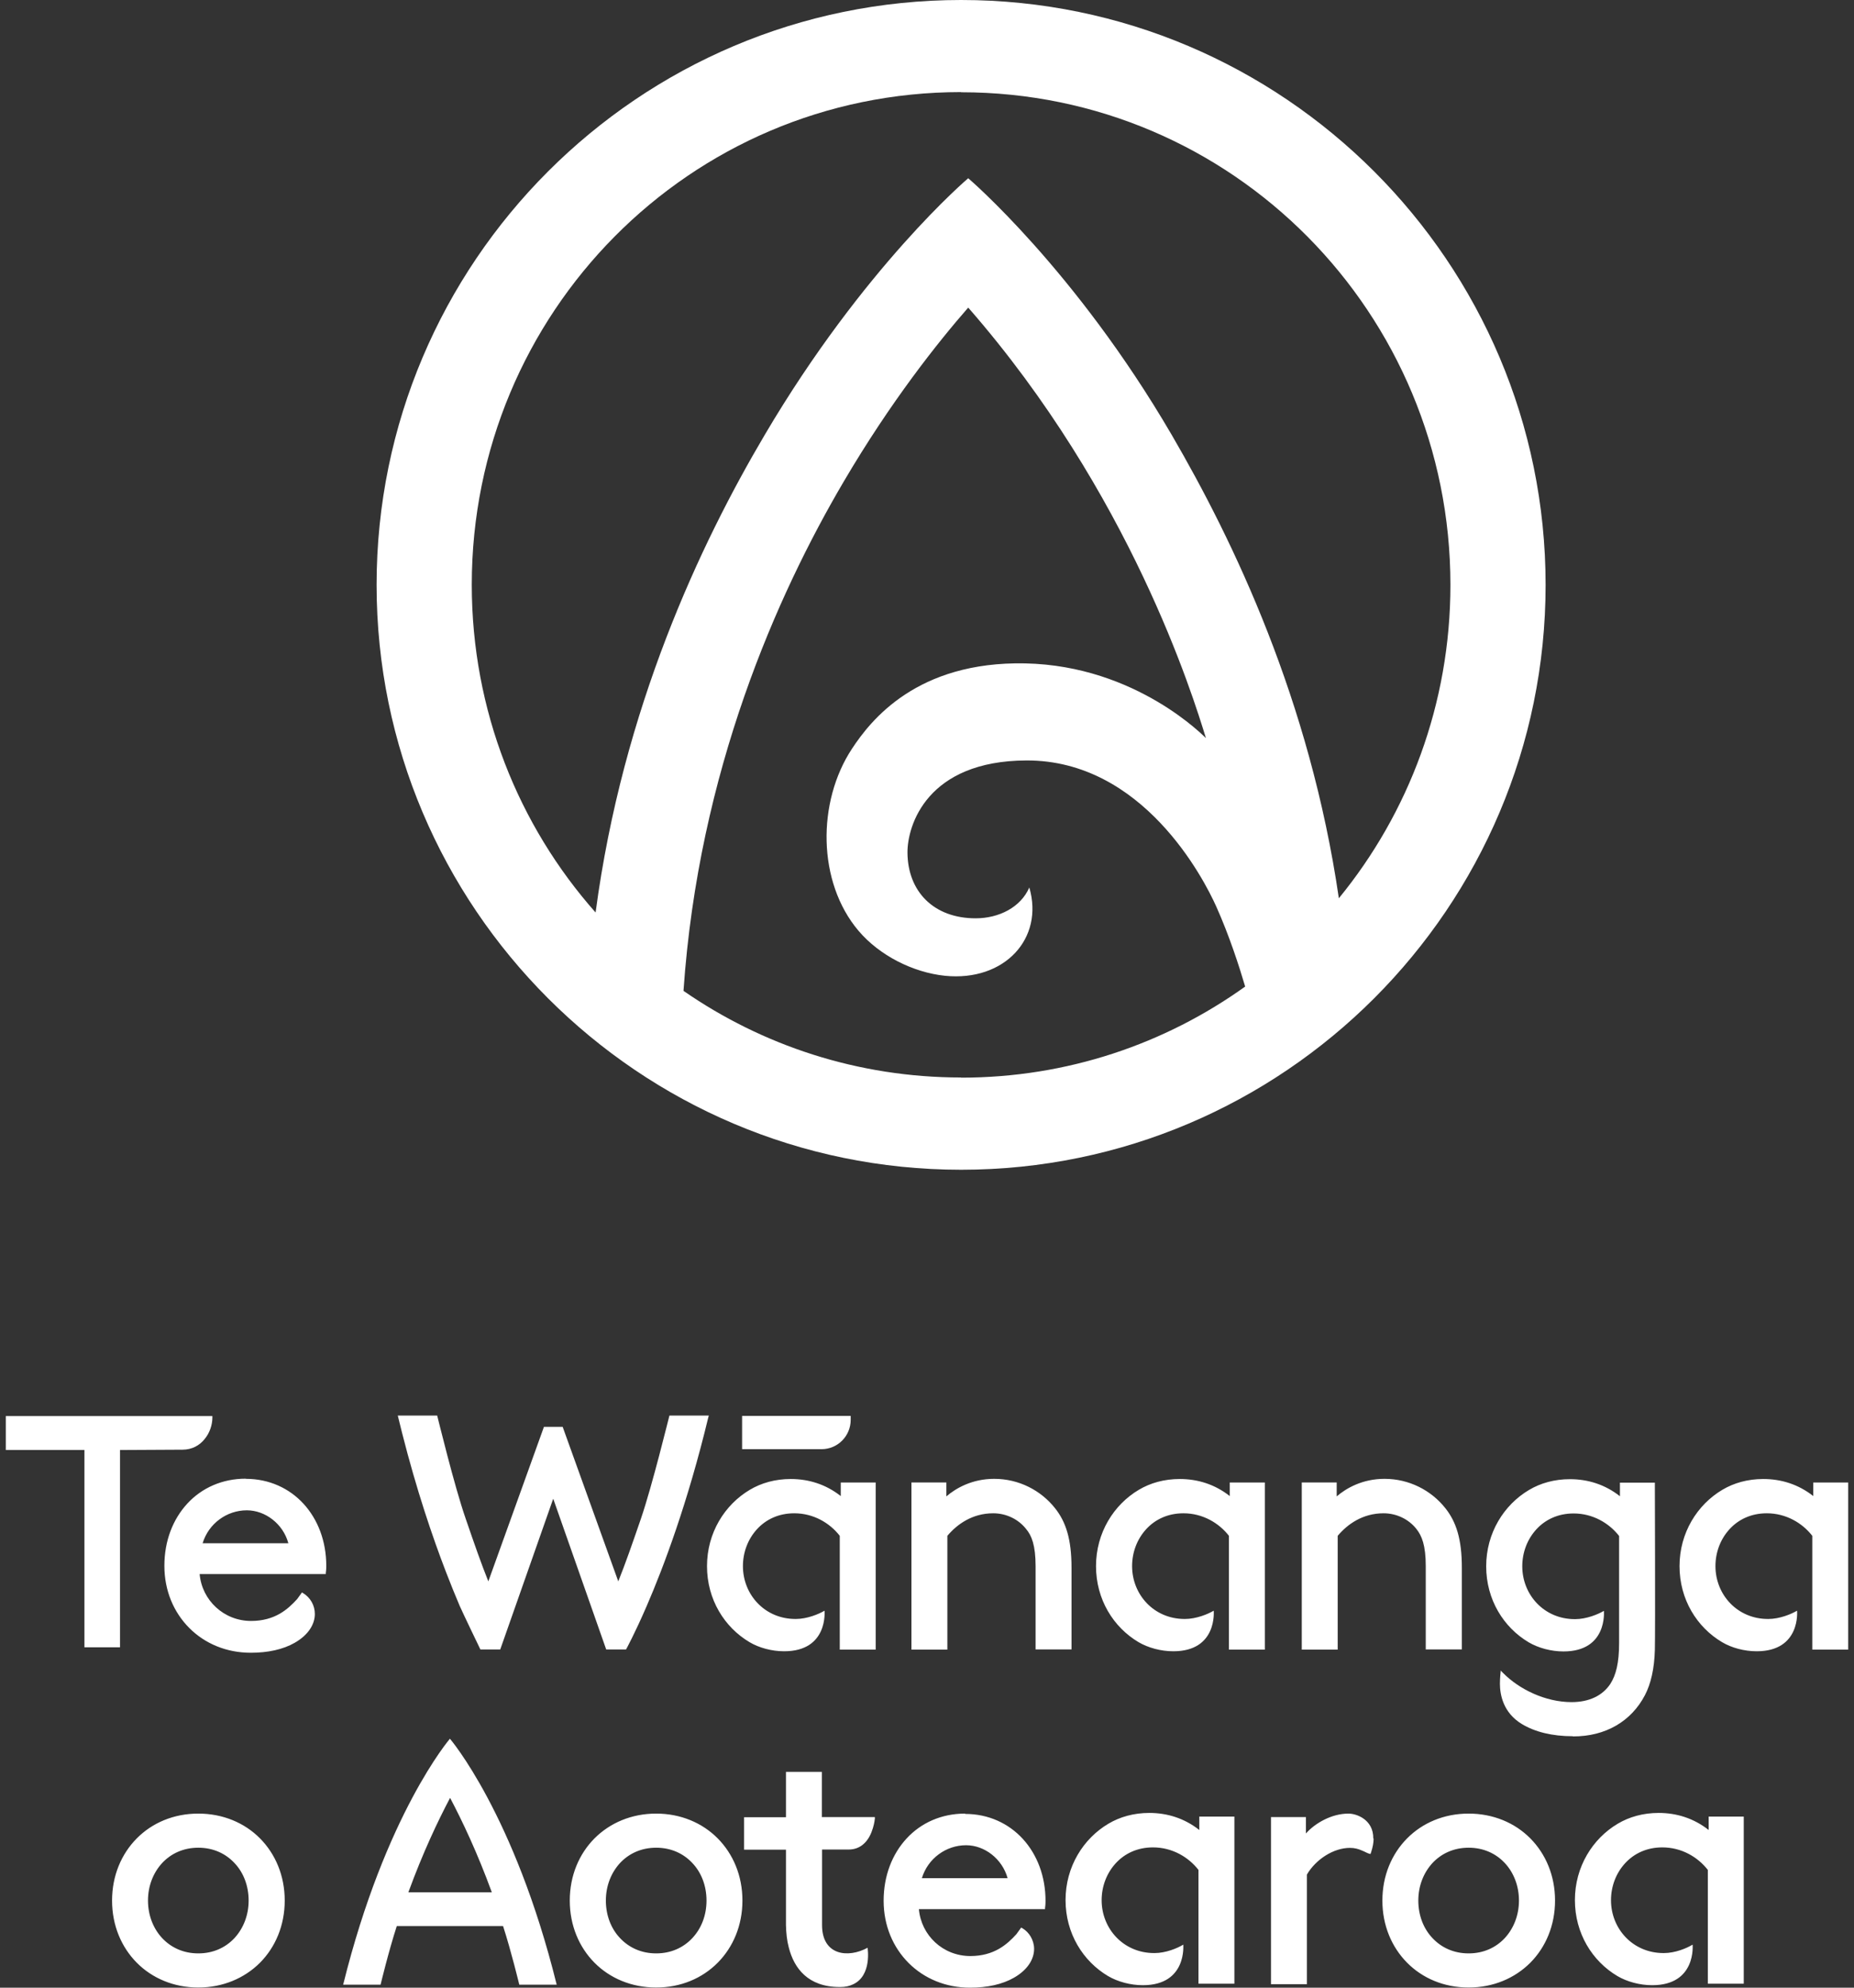 <?xml version="1.0" encoding="UTF-8"?>
<svg xmlns="http://www.w3.org/2000/svg" viewBox="0 0 112 120">
  <rect x="0" y="0" width="112" height="120" fill="#333333" stroke="none"/>
  <defs>
    <style>
      .cls-1 {
        fill: #fff;
      }
    </style>
  </defs>
  <path class="cls-1" d="M14.85,89.27c-1.43,0-2.66.56-3.53,1.5-.87.94-1.39,2.25-1.39,3.76s.57,2.82,1.51,3.76c.94.94,2.24,1.49,3.71,1.49,1.04,0,1.95-.2,2.65-.6.86-.49,1.22-1.15,1.22-1.74,0-.53-.28-1-.71-1.26l-.07-.04-.29.4c-.28.31-.62.64-1.06.89-.44.25-1,.43-1.72.43-1.65,0-2.97-1.25-3.11-2.83h7.62v-.07c.03-.19.03-.35.03-.43,0-1.49-.51-2.8-1.37-3.74-.86-.94-2.08-1.51-3.49-1.51M12.24,93.17c.36-1.19,1.46-1.99,2.67-1.99,1.11,0,2.19.81,2.51,1.99h-5.18ZM62.56,99.59v-5.04c0-.63-.06-1.09-.16-1.44-.1-.35-.24-.6-.42-.81h0c-.45-.57-1.18-.94-1.98-.94-1.26,0-2.18.66-2.77,1.36v6.87h-2.17v-10.09h2.11v.84c.57-.49,1.55-1.06,2.89-1.06,1.48,0,2.82.69,3.68,1.78.65.82.99,1.86.99,3.58v4.94h-2.17ZM44.83,87.49v-2.01h6.56v.24c0,.97-.78,1.77-1.76,1.77h-4.8ZM86.13,99.59v-5.04c0-.63-.06-1.09-.16-1.44-.1-.35-.24-.6-.41-.81h0c-.45-.57-1.18-.94-1.98-.94-1.26,0-2.18.66-2.77,1.36v6.87h-2.17v-10.09h2.11v.84c.57-.49,1.55-1.06,2.89-1.06,1.48,0,2.82.69,3.68,1.78.65.82.99,1.86.99,3.58v4.94h-2.17ZM38.72,91.68c.68-1.98,1.7-6.16,1.72-6.22h2.38l-.03.1c-1.24,5.15-2.7,9.04-3.72,11.39-.73,1.69-1.25,2.63-1.25,2.63h-1.2s-3.2-9.1-3.2-9.1l-3.2,9.1h-1.2s-1.02-2.11-1.25-2.63c-.25-.59-.53-1.27-.83-2.05-.82-2.13-1.78-4.96-2.65-8.39-.08-.31-.26-1.05-.26-1.05h2.38c.02.06,1.03,4.24,1.72,6.22.55,1.6.93,2.69,1.37,3.79l3.36-9.33h1.13l3.36,9.33c.44-1.1.82-2.19,1.37-3.79M7.26,99.45h-2.16v-11.91H.35v-2.05h12.48v.09c0,.44-.16.93-.47,1.3-.3.38-.76.64-1.33.64l-3.78.02v11.91ZM11.98,109.49c-1.49,0-2.79.56-3.72,1.5-.93.94-1.49,2.25-1.49,3.75s.56,2.81,1.49,3.75c.93.94,2.24,1.5,3.72,1.5s2.79-.56,3.73-1.5c.93-.94,1.49-2.25,1.49-3.75s-.56-2.81-1.49-3.75c-.93-.94-2.24-1.5-3.73-1.5M14.17,117c-.54.58-1.29.93-2.19.93s-1.65-.35-2.19-.93c-.53-.57-.85-1.37-.85-2.26s.32-1.68.85-2.26c.54-.58,1.29-.93,2.19-.93s1.65.35,2.19.93c.54.57.85,1.37.85,2.26s-.32,1.68-.85,2.26M88.72,109.49c-1.49,0-2.79.56-3.72,1.5-.93.94-1.49,2.25-1.49,3.75s.56,2.81,1.49,3.75c.93.94,2.23,1.5,3.72,1.5s2.79-.56,3.73-1.5c.93-.94,1.49-2.25,1.49-3.75s-.56-2.81-1.49-3.75c-.93-.94-2.24-1.5-3.73-1.5M90.91,117c-.54.58-1.29.93-2.19.93s-1.65-.35-2.19-.93c-.54-.57-.85-1.37-.85-2.26s.32-1.68.85-2.26c.54-.58,1.29-.93,2.19-.93s1.65.35,2.19.93c.53.57.85,1.37.85,2.26s-.32,1.68-.85,2.26M74.3,89.5h2.11v10.09h-2.17s0-6.87,0-6.87c-.6-.77-1.58-1.36-2.75-1.36-.94,0-1.71.37-2.25.96-.54.59-.85,1.38-.85,2.23,0,1.72,1.32,3.19,3.17,3.19h.03c.67,0,1.38-.29,1.73-.5,0,0,.24,2.45-2.44,2.45-.75,0-1.52-.21-2.1-.55-1.52-.9-2.57-2.58-2.57-4.59s1.07-3.71,2.59-4.61c.69-.41,1.53-.65,2.47-.65,1.08,0,2.12.32,3.02,1.03v-.82ZM82.98,110.99c0,.25-.05.53-.16.86l-.03.08-.08-.02c-.14-.04-.27-.13-.46-.2-.18-.08-.41-.15-.7-.15-.99,0-2.06.69-2.6,1.61v6.62h-2.17v-10.09h2.11v.99c.56-.63,1.56-1.2,2.57-1.2.23,0,.6.08.92.31.32.23.59.61.58,1.2M95.02,104.82c-1.25,0-2.3-.26-3.09-.74-.56-.34-.89-.78-1.08-1.22-.19-.44-.24-.88-.24-1.21,0-.36.05-.8.05-.8l.04.05.11.11c.95.96,2.53,1.75,4.13,1.75,1.06,0,1.87-.39,2.34-1.1.34-.53.53-1.26.53-2.48v-6.45c-.6-.77-1.58-1.36-2.75-1.36-.94,0-1.71.37-2.25.96-.54.59-.85,1.38-.85,2.23,0,1.72,1.32,3.19,3.17,3.19h.03c.67,0,1.38-.29,1.73-.5,0,0,.24,2.45-2.44,2.45-.75,0-1.52-.21-2.1-.55-1.52-.9-2.57-2.58-2.57-4.59s1.07-3.71,2.59-4.61c.69-.41,1.53-.65,2.47-.65,1.08,0,2.12.32,3.02,1.03v-.82h2.11s.03,8.95,0,10.09c-.03,1.14-.24,2.05-.6,2.74-.82,1.57-2.37,2.5-4.36,2.49M103.23,109.67h2.11v10.09h-2.17s0-6.87,0-6.87c-.6-.77-1.58-1.36-2.75-1.36-.94,0-1.71.37-2.25.96-.54.59-.85,1.38-.85,2.23,0,1.72,1.32,3.19,3.17,3.19h.03c.67,0,1.38-.29,1.73-.51,0,0,.24,2.45-2.44,2.45-.75,0-1.52-.21-2.1-.55-1.52-.9-2.57-2.58-2.57-4.59s1.07-3.71,2.59-4.61c.69-.41,1.53-.65,2.47-.65,1.08,0,2.12.32,3.02,1.03v-.82ZM27.18,104.97h0s-3.89,4.52-6.45,14.85h2.26s.48-2,.98-3.54h6.42c.5,1.54.98,3.54.98,3.54h2.26c-2.56-10.33-6.45-14.85-6.45-14.85h0ZM24.67,114.24c.87-2.38,1.78-4.3,2.52-5.7.74,1.4,1.65,3.32,2.52,5.7h-5.03ZM111.65,89.5v10.09h-2.17s0-6.87,0-6.87c-.6-.77-1.58-1.36-2.75-1.36-.94,0-1.71.37-2.25.96-.54.59-.85,1.38-.85,2.23,0,1.72,1.32,3.19,3.17,3.19h.03c.67,0,1.38-.29,1.73-.5,0,0,.24,2.45-2.44,2.45-.75,0-1.52-.21-2.09-.55-1.52-.9-2.57-2.58-2.57-4.59s1.07-3.71,2.59-4.61c.69-.41,1.53-.65,2.47-.65,1.08,0,2.12.32,3.02,1.03v-.82h2.11ZM49.66,109.7h3.19v.09s-.02.26-.12.58c-.1.33-.27.72-.6.99-.22.18-.5.3-.86.3h-1.61v4.56c0,1.84,1.58,2.01,2.75,1.37,0,0,.28,1.68-.88,2.21-.21.1-.46.16-.76.16-.01,0-.02,0-.04,0,0,0,0,0,0,0-1.92,0-2.76-1.13-3.08-2.39-.11-.41-.16-.87-.17-1.36,0-.03,0-.06,0-.08v-4.46h-2.53v-1.96h2.53v-2.74h2.17v2.74ZM72.46,109.67h2.11v10.09h-2.17s0-6.87,0-6.87c-.6-.77-1.58-1.36-2.75-1.36-.94,0-1.71.37-2.25.96-.54.59-.85,1.38-.85,2.23,0,1.72,1.32,3.19,3.17,3.19h.03c.67,0,1.38-.29,1.73-.51,0,0,.24,2.45-2.44,2.45-.75,0-1.52-.21-2.1-.55-1.52-.9-2.57-2.58-2.57-4.59s1.07-3.71,2.59-4.61c.69-.41,1.53-.65,2.47-.65,1.08,0,2.12.32,3.02,1.03v-.82ZM39.64,109.49c-1.49,0-2.79.56-3.73,1.5-.93.94-1.49,2.25-1.49,3.75s.56,2.81,1.49,3.75c.93.94,2.24,1.5,3.73,1.5s2.79-.56,3.72-1.5c.93-.94,1.49-2.25,1.49-3.75,0-1.5-.56-2.81-1.49-3.75-.93-.94-2.24-1.5-3.72-1.5M41.83,117c-.54.58-1.29.93-2.19.93s-1.65-.35-2.19-.93c-.54-.57-.85-1.37-.85-2.26s.32-1.68.85-2.26c.54-.58,1.29-.93,2.19-.93s1.65.35,2.19.93c.54.57.85,1.37.85,2.26s-.31,1.68-.85,2.26M58.3,109.49c-1.43,0-2.66.56-3.53,1.5-.87.94-1.39,2.25-1.39,3.76s.57,2.82,1.51,3.76,2.24,1.49,3.71,1.49c1.04,0,1.95-.2,2.65-.6.86-.49,1.22-1.15,1.22-1.74,0-.27-.08-.53-.21-.75-.12-.2-.29-.38-.5-.5l-.07-.04-.29.4c-.28.31-.62.64-1.06.89-.44.25-1,.43-1.72.43-1.66,0-2.97-1.25-3.11-2.83h7.62v-.07c.03-.2.03-.35.03-.43,0-1.49-.51-2.8-1.37-3.74-.86-.94-2.08-1.51-3.48-1.51M55.69,113.39c.36-1.19,1.46-1.99,2.67-1.99,1.11,0,2.18.81,2.51,1.99h-5.18ZM50.79,89.5h2.11v10.09h-2.17s0-6.87,0-6.87c-.6-.77-1.58-1.36-2.75-1.36-.94,0-1.71.37-2.25.96-.54.59-.85,1.38-.85,2.23,0,1.72,1.32,3.19,3.17,3.19h.03c.67,0,1.38-.29,1.73-.5,0,0,.24,2.45-2.44,2.45-.75,0-1.52-.21-2.09-.55-1.52-.9-2.57-2.58-2.57-4.59s1.07-3.71,2.59-4.61c.69-.41,1.53-.65,2.47-.65,1.08,0,2.12.32,3.02,1.03v-.82ZM58.06,70.62h0c19.47,0,35.31-15.84,35.31-35.31S77.53,0,58.06,0,22.75,15.84,22.75,35.31s15.84,35.31,35.31,35.31M58.06,65.05c-6.24,0-12.02-1.94-16.77-5.23.91-13.27,5.67-23.93,9.67-30.73,2.85-4.85,5.71-8.44,7.53-10.52,9.8,11.21,13.57,23.42,14.36,25.99-.02,0-4.16-4.37-10.92-4.51-6.53-.13-9.32,3.42-10.46,5.15-2.12,3.21-2.1,8.05.39,10.99,1.26,1.49,3.29,2.52,5.23,2.72,3.6.36,5.99-2.26,5.09-5.33h0s0,0,0,0c-.52,1.2-1.84,1.86-3.24,1.86-2.54,0-4.1-1.62-4.12-3.96-.01-1.65,1.18-5.55,7.19-5.57,7.03-.02,10.71,7.14,11.46,8.81.79,1.76,1.4,3.65,1.75,4.84-4.83,3.46-10.75,5.5-17.16,5.5M58.06,5.57c16.4,0,29.56,13.34,29.56,29.74,0,7.18-2.53,13.78-6.74,18.92-1.74-11.93-6.34-21.53-10.1-27.98-5.83-9.99-12.29-15.49-12.29-15.49,0,0-6.31,5.35-12.29,15.49-3.89,6.58-8.58,16.51-10.22,28.84-4.66-5.26-7.48-12.2-7.48-19.79,0-16.4,13.16-29.74,29.56-29.74"/>
</svg>